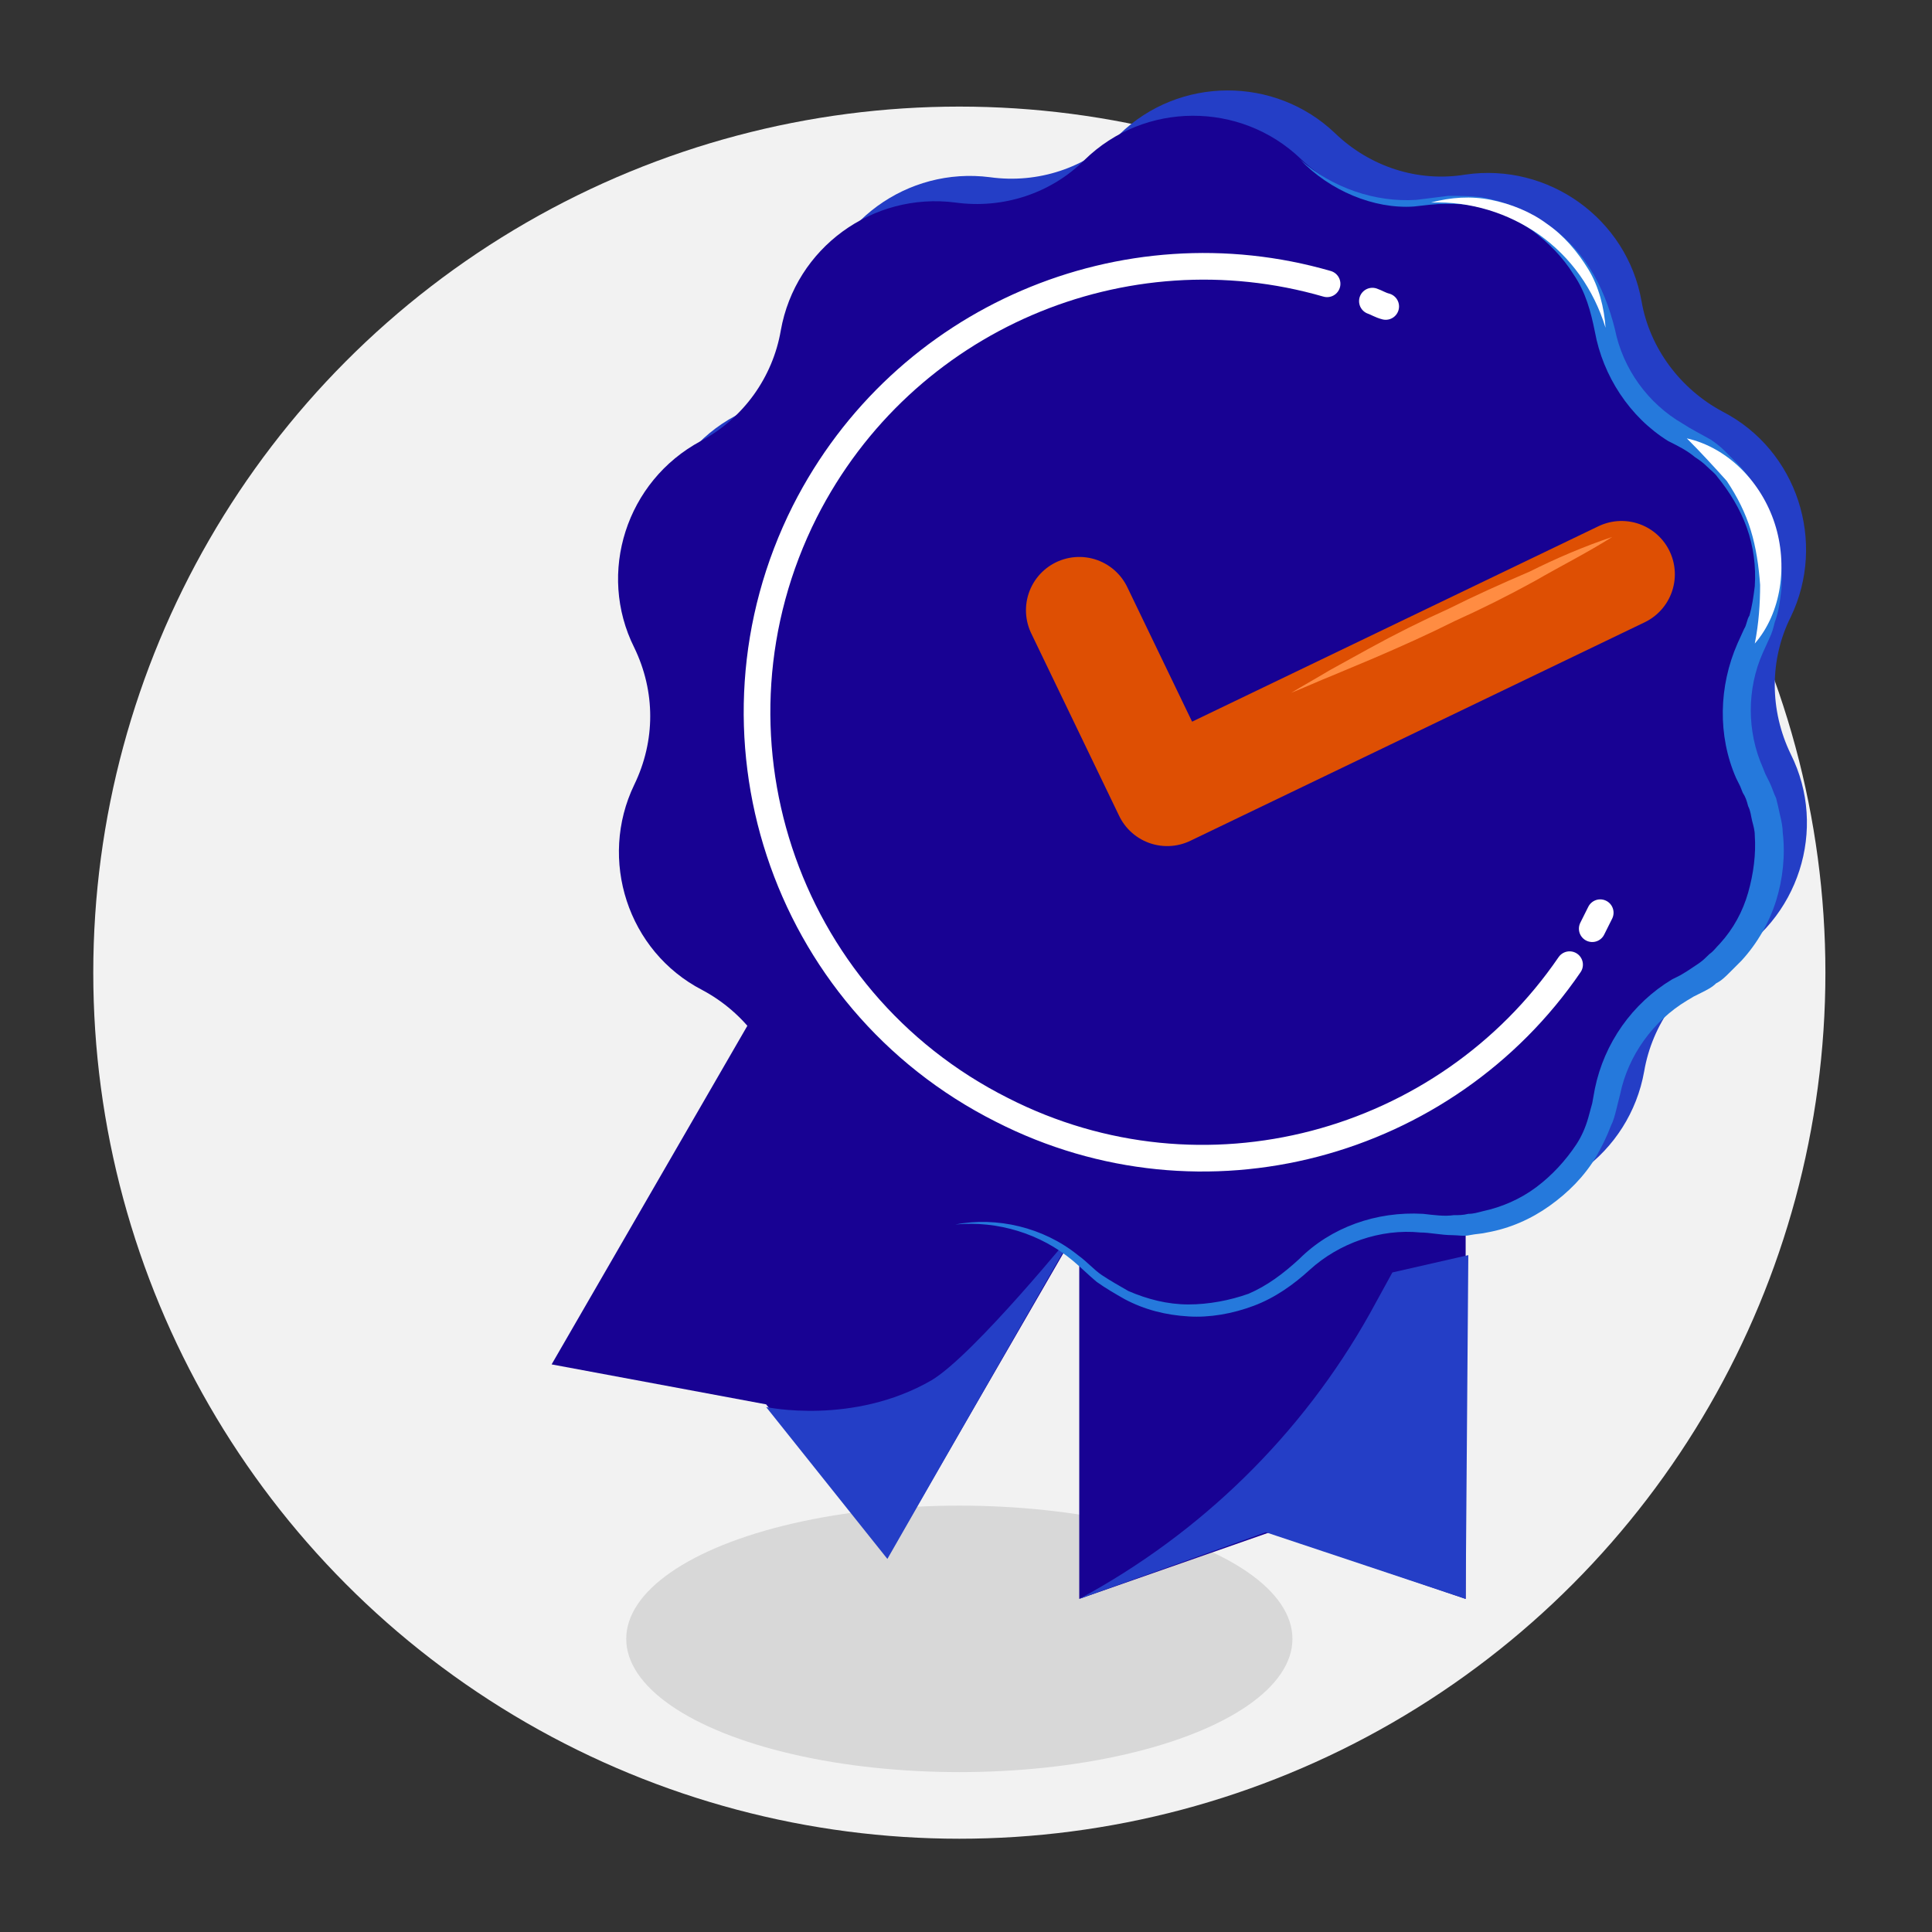 <?xml version="1.0" encoding="utf-8"?>
<!-- Generator: Adobe Illustrator 21.0.0, SVG Export Plug-In . SVG Version: 6.00 Build 0)  -->
<svg version="1.1" id="Layer_2" xmlns="http://www.w3.org/2000/svg" xmlns:xlink="http://www.w3.org/1999/xlink" x="0px" y="0px"
	 width="145px" height="145px" viewBox="0 0 145 145" style="enable-background:new 0 0 145 145;" xml:space="preserve">
<rect x="0" y="0" width="145" height="145" fill="#333333" stroke="none"/>
<style type="text/css">
	.st0{fill:#F2F2F2;}
	.st1{fill:#D8D8D8;}
	.st2{fill:#243EC6;}
	.st3{fill:#180293;}
	.st4{fill:#2579DC;}
	.st5{fill:#FFFFFF;}
	.st6{fill:none;stroke:#FFFFFF;stroke-width:2;stroke-linecap:round;stroke-miterlimit:10;}
	.st7{fill:none;stroke:#DE4F03;stroke-width:8;stroke-linecap:round;stroke-linejoin:round;stroke-miterlimit:10;}
	.st8{fill:#FF8C42;}
</style>
<g>
	<circle class="st0" cx="72" cy="73" r="65"/>
	<ellipse class="st1" cx="72" cy="123" rx="25" ry="10"/>
</g>
<path class="st2" d="M50.2,46.7L50.2,46.7c-2.8-5.6-0.6-12.5,5-15.5l0,0c3.2-1.7,5.4-4.8,6-8.3v0c1.1-6.2,6.9-10.4,13.1-9.6l0,0
	c3.6,0.5,7.2-0.7,9.7-3.2l0,0c4.5-4.4,11.7-4.4,16.2-0.1l0,0c2.6,2.5,6.2,3.7,9.8,3.1l0,0c6.2-0.9,12.1,3.3,13.2,9.5l0,0
	c0.6,3.5,2.9,6.6,6.1,8.3l0,0c5.6,2.9,7.8,9.8,5.1,15.4l0,0c-1.6,3.2-1.6,7,0,10.3v0c2.8,5.6,0.6,12.5-5,15.5l0,0
	c-3.2,1.7-5.4,4.8-6,8.3v0c-1.1,6.2-6.9,10.4-13.1,9.6h0c-3.6-0.5-7.2,0.7-9.7,3.2l0,0c-4.5,4.4-11.7,4.4-16.2,0.1l0,0
	c-2.6-2.5-6.2-3.7-9.8-3.1h0c-6.2,0.9-12.1-3.3-13.2-9.5l0,0c-0.6-3.5-2.9-6.6-6.1-8.3l0,0c-5.6-2.9-7.8-9.8-5.1-15.4l0,0
	C51.8,53.7,51.8,50,50.2,46.7z"/>
<polygon class="st3" points="110,120 95.3,115 81,120 81,43 110,43 "/>
<polygon class="st3" points="66.6,116.9 57.5,105.4 41.4,102.4 79.9,35.8 105.1,50.3 "/>
<path class="st2" d="M80.8,92.2l-14.2,24.8l-9.1-11.4c0,0,6.5,1.4,12.4-2C73.1,101.7,80.8,92.2,80.8,92.2z"/>
<path class="st3" d="M47.6,48.6L47.6,48.6c-2.8-5.6-0.6-12.5,5-15.5l0,0c3.2-1.7,5.4-4.8,6-8.3l0,0c1.1-6.2,6.9-10.4,13.1-9.6l0,0
	c3.6,0.5,7.2-0.7,9.7-3.2l0,0c4.5-4.4,11.7-4.4,16.2-0.1l0,0c2.6,2.5,6.2,3.7,9.8,3.1l0,0c6.2-0.9,12.1,3.3,13.2,9.5v0
	c0.6,3.5,2.9,6.6,6.1,8.3l0,0c5.6,2.9,7.8,9.8,5.1,15.4l0,0c-1.6,3.2-1.6,7,0,10.3l0,0c2.8,5.6,0.6,12.5-5,15.5l0,0
	c-3.2,1.7-5.4,4.8-6,8.3v0c-1.1,6.2-6.9,10.4-13.1,9.6h0c-3.6-0.5-7.2,0.7-9.7,3.2l0,0c-4.5,4.4-11.7,4.4-16.2,0.1l0,0
	c-2.6-2.5-6.2-3.7-9.8-3.1l0,0c-6.2,0.9-12.1-3.3-13.2-9.5l0,0c-0.6-3.5-2.9-6.6-6.1-8.3l0,0c-5.6-2.9-7.8-9.8-5.1-15.4l0,0
	C49.2,55.6,49.2,51.9,47.6,48.6z"/>
<g>
	<path class="st4" d="M97.6,12c2.4,2.1,5.6,3.2,8.7,3c0.8-0.1,1.6-0.2,2.4-0.3c0.8,0,1.6,0,2.5,0.1c1.6,0.3,3.2,0.9,4.6,1.8
		c1.4,0.9,2.6,2.1,3.5,3.5c0.9,1.4,1.5,3,1.9,4.6c0.6,3,2.5,5.6,5.1,7.1c0.6,0.4,1.4,0.8,2.1,1.2c0.3,0.2,0.7,0.5,1,0.8
		c0.3,0.3,0.6,0.6,0.9,0.9c1.2,1.2,2.1,2.7,2.7,4.4c0.6,1.6,0.8,3.4,0.7,5.1c-0.1,0.9-0.2,1.7-0.5,2.5c-0.1,0.4-0.2,0.8-0.4,1.2
		l-0.5,1.1c-1.2,2.7-1.2,5.9,0,8.6l0.2,0.5l0.3,0.6c0.2,0.4,0.3,0.8,0.5,1.2c0.1,0.4,0.2,0.8,0.3,1.3c0.1,0.4,0.2,0.9,0.2,1.3
		c0.2,1.7,0,3.5-0.5,5.1c-0.5,1.6-1.4,3.2-2.6,4.5c-0.3,0.3-0.6,0.6-0.9,0.9c-0.3,0.3-0.6,0.6-1,0.8c-0.3,0.3-0.7,0.5-1.1,0.7
		l-0.6,0.3l-0.5,0.3c-2.5,1.5-4.4,4.1-5,7l-0.3,1.2c-0.1,0.4-0.2,0.8-0.4,1.2c-0.3,0.8-0.7,1.6-1.1,2.3c-0.9,1.5-2.1,2.7-3.5,3.7
		c-1.4,1-3,1.7-4.7,2c-0.4,0.1-0.8,0.1-1.3,0.2c-0.4,0.1-0.9,0-1.3,0c-0.8,0-1.7-0.2-2.4-0.2c-3-0.3-6.1,0.8-8.3,2.8
		c-1.2,1.1-2.6,2.1-4.2,2.7c-1.6,0.6-3.3,0.9-4.9,0.8c-1.7-0.1-3.3-0.5-4.8-1.3c-0.7-0.4-1.4-0.8-2.1-1.3c-0.6-0.5-1.2-1.1-1.8-1.6
		c-2.4-2-5.6-3-8.8-2.7c3.1-0.6,6.6,0.2,9.2,2.3c0.7,0.5,1.2,1.1,1.8,1.5c0.6,0.4,1.3,0.8,2,1.2c1.4,0.6,2.9,1,4.5,1
		c1.5,0,3.1-0.3,4.5-0.8c1.4-0.6,2.6-1.5,3.8-2.6c2.4-2.4,5.8-3.6,9.3-3.4c0.9,0.1,1.6,0.2,2.3,0.1c0.4,0,0.7,0,1.1-0.1
		c0.4,0,0.7-0.1,1.1-0.2c1.4-0.3,2.8-0.9,4-1.8c1.2-0.9,2.2-2,3-3.2c0.4-0.6,0.7-1.3,0.9-2c0.1-0.4,0.2-0.7,0.3-1.1l0.2-1.1
		c0.7-3.4,2.8-6.4,5.8-8.2l0.6-0.3l0.5-0.3c0.3-0.2,0.6-0.4,0.9-0.6c0.3-0.2,0.6-0.5,0.8-0.7c0.3-0.2,0.5-0.5,0.8-0.8
		c1-1.1,1.7-2.4,2.1-3.8c0.4-1.4,0.6-2.9,0.5-4.3c0-0.4-0.1-0.7-0.2-1.1c-0.1-0.4-0.1-0.7-0.3-1.1c-0.1-0.4-0.2-0.7-0.4-1l-0.2-0.5
		l-0.3-0.6c-1.4-3.2-1.3-6.9,0.1-10.1l0.5-1.1c0.2-0.3,0.2-0.7,0.4-1c0.2-0.7,0.3-1.4,0.4-2.2c0.1-1.5-0.1-3-0.6-4.4
		c-0.5-1.4-1.3-2.7-2.2-3.8c-0.2-0.3-0.5-0.5-0.8-0.8c-0.3-0.3-0.6-0.5-0.9-0.7c-0.6-0.5-1.2-0.8-2-1.2c-2.9-1.8-4.9-4.9-5.5-8.2
		c-0.3-1.5-0.7-3-1.6-4.3c-0.8-1.3-1.9-2.4-3.1-3.3c-1.3-0.9-2.7-1.5-4.2-1.8c-0.8-0.2-1.5-0.2-2.3-0.2c-0.8,0-1.5,0.1-2.4,0.2
		C103.1,15.7,99.8,14.3,97.6,12z"/>
</g>
<g>
	<path class="st5" d="M107.4,15.2c1.5-0.4,3-0.5,4.5-0.2c1.5,0.3,3,0.9,4.2,1.8c1.3,0.9,2.3,2.1,3.1,3.4c0.8,1.3,1.2,2.9,1.3,4.4
		c-0.9-2.9-2.6-5.3-5-7C113.2,16,110.4,15.1,107.4,15.2z"/>
</g>
<g>
	<path class="st5" d="M126.6,32.9c3.1,0.7,5.6,3.3,6.6,6.4c1,3.1,0.5,6.7-1.5,9c0.3-1.5,0.4-3,0.4-4.4c-0.1-1.4-0.3-2.8-0.7-4.1
		c-0.4-1.3-1-2.5-1.8-3.7C128.7,35.1,127.7,34,126.6,32.9z"/>
</g>
<path class="st6" d="M103,22.6c0.3,0.1,0.6,0.3,1,0.4"/>
<path class="st6" d="M117.8,72.4C108.5,86,90.3,91,75.2,83.3C58.7,75,52.1,54.9,60.4,38.4c7.4-14.6,24-21.5,39.2-17.1"/>
<path class="st6" d="M120.1,68.5c-0.2,0.4-0.4,0.8-0.6,1.2"/>
<path class="st2" d="M81,120L81,120l14-5l15,5l0.2-25.8l-5.7,1.3l-1.7,3.1C97.7,107.7,90.1,115.1,81,120z"/>
<polyline class="st7" points="81,45.8 87.6,59.5 121.7,43.1 "/>
<g>
	<path class="st8" d="M121,40.3c-1.9,1.2-3.9,2.2-5.8,3.3c-2,1.1-4,2.1-6,3c-2,1-4,1.9-6.1,2.8l-3.1,1.3c-1,0.4-2.1,0.9-3.1,1.3
		c1-0.6,1.9-1.1,2.9-1.7l2.9-1.6c2-1.1,4-2.1,6-3c2-1,4-1.9,6.1-2.8C116.8,41.9,118.9,41,121,40.3z"/>
</g>
</svg>
